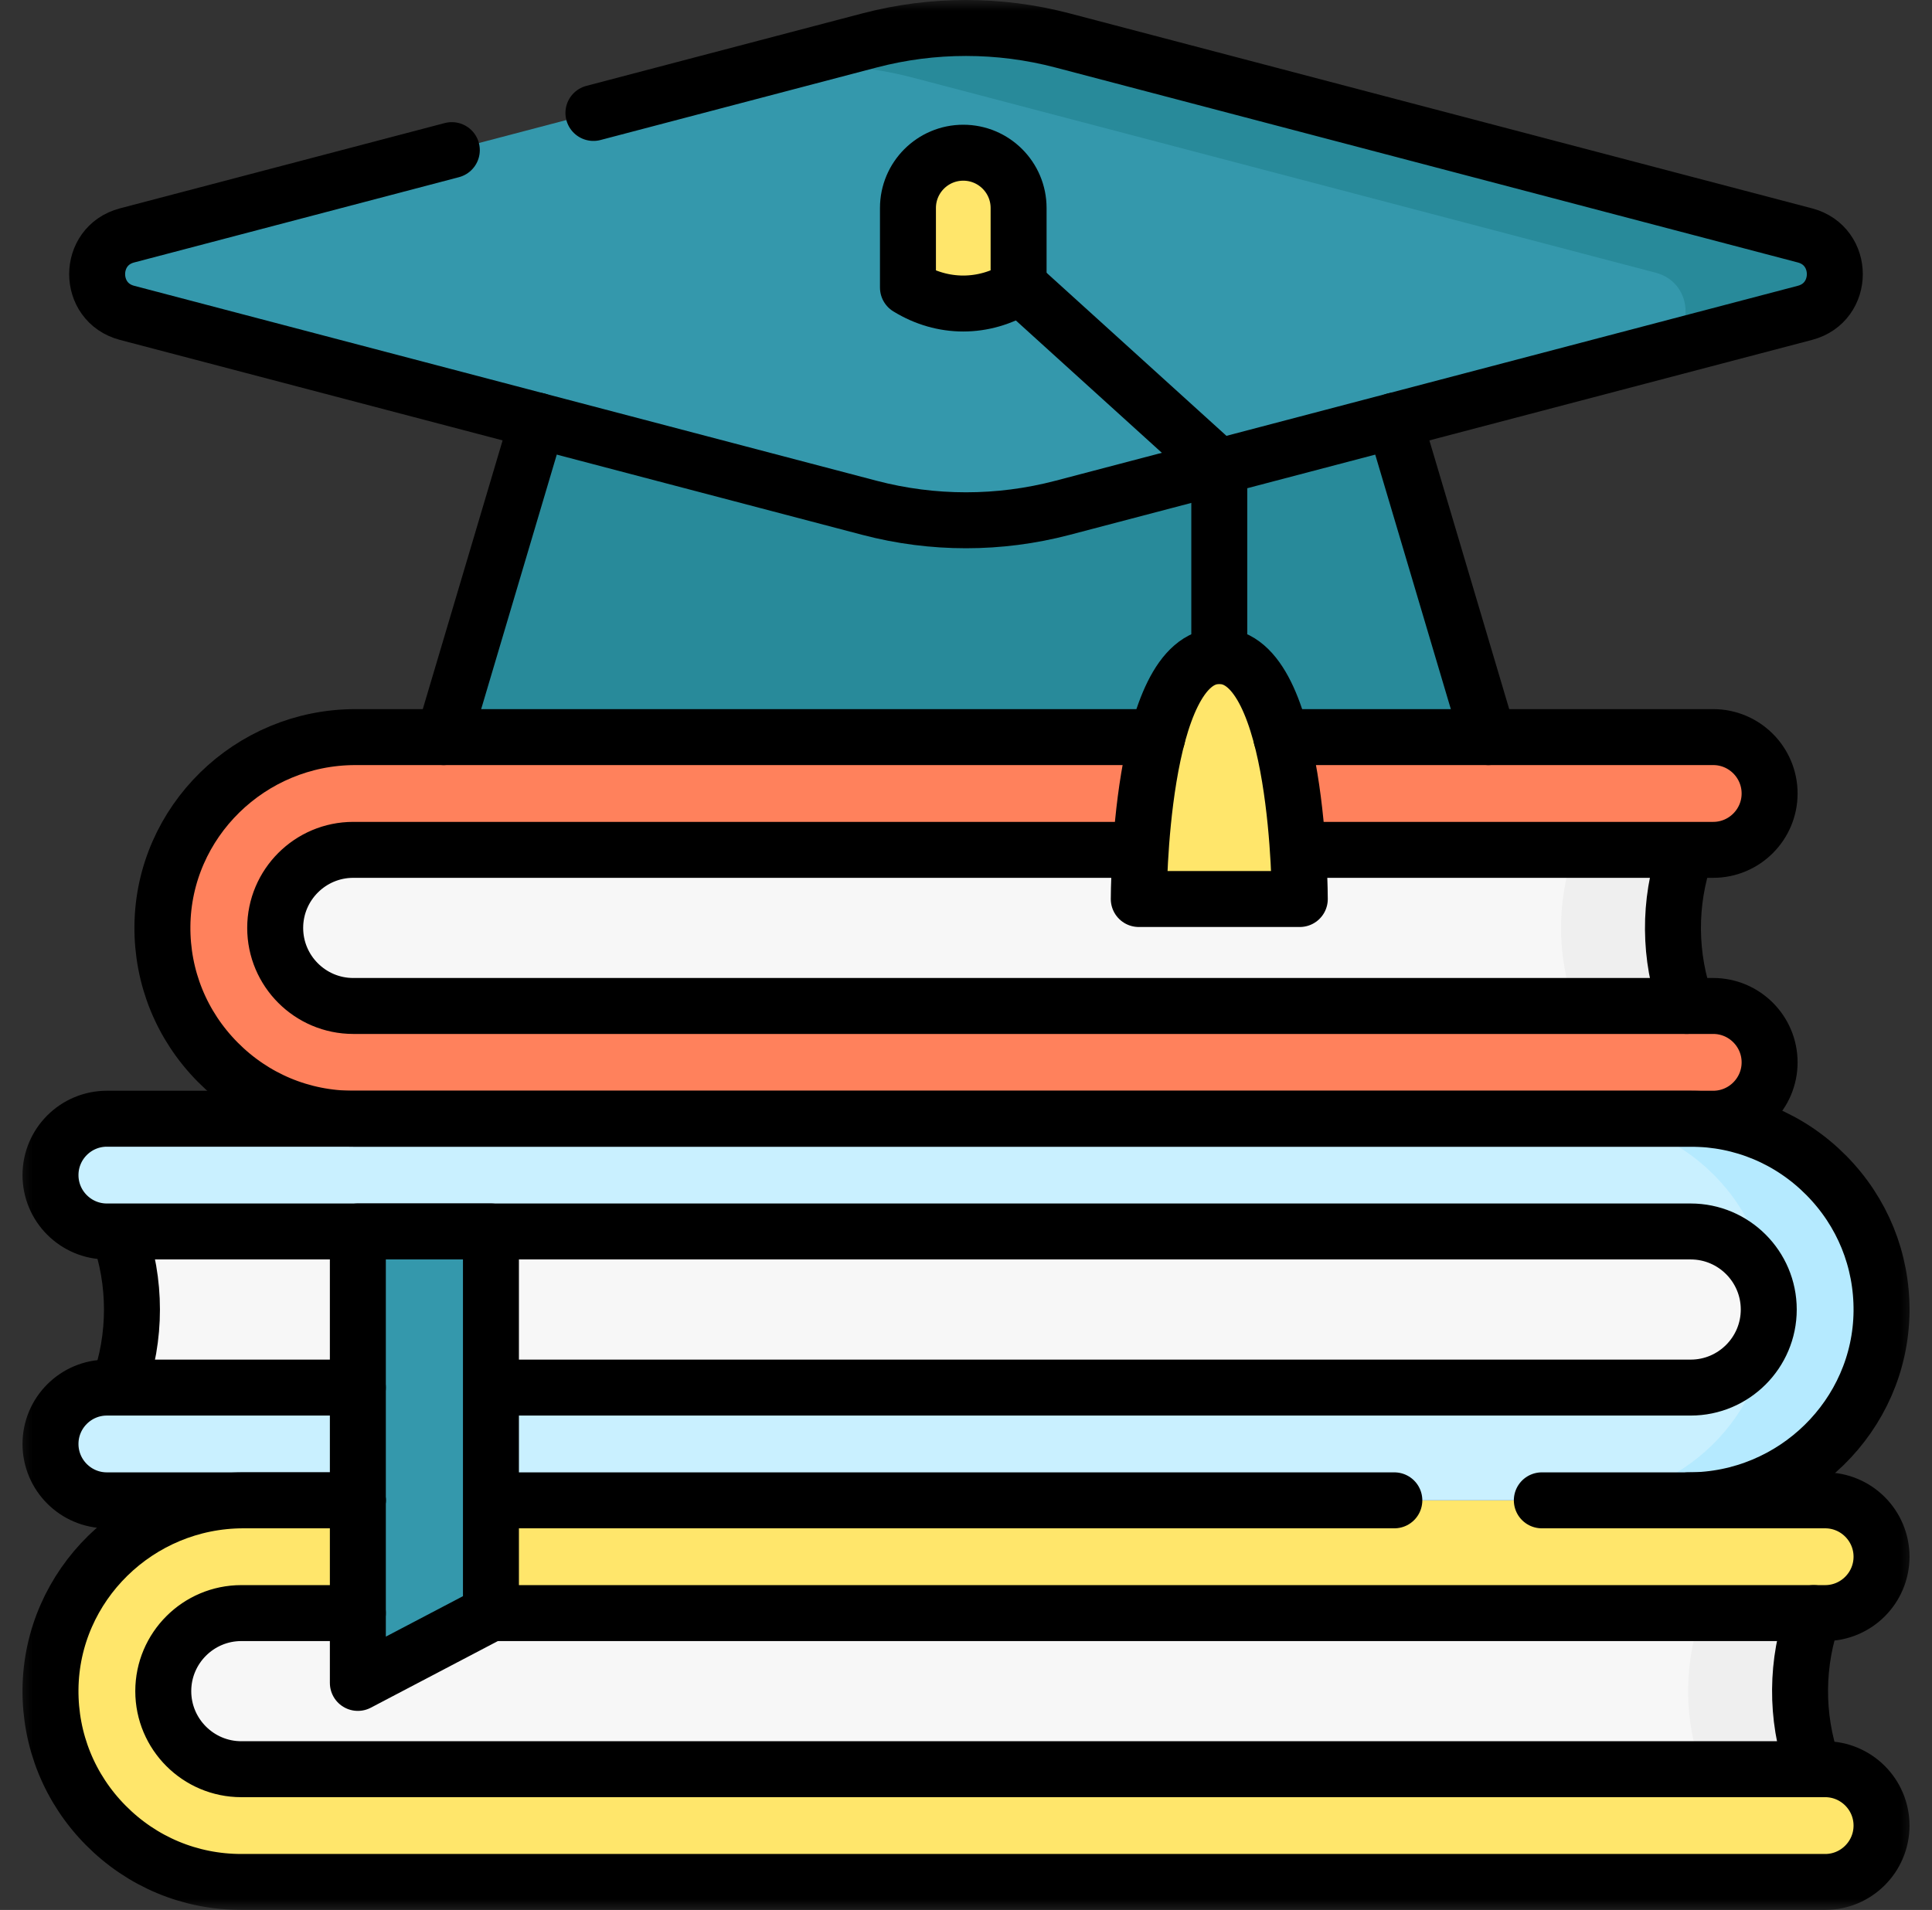 <svg width="89" height="88" viewBox="0 0 89 88" fill="none" xmlns="http://www.w3.org/2000/svg">
    <rect x="0" y="0" width="89" height="88" fill="#333333" stroke="none"/>
    <mask id="mask0_1649_17888" style="mask-type:luminance" maskUnits="userSpaceOnUse" x="0" y="0" width="89"
          height="88">
        <path d="M0.5 7.62939e-06H88.5V88H0.5V7.62939e-06Z" fill="white"/>
    </mask>
    <g mask="url(#mask0_1649_17888)">
        <path d="M78.222 47.55H15.573C12.925 47.55 10.777 45.403 10.777 42.754C10.777 40.105 12.925 37.957 15.573 37.957H78.222C76.681 40.94 76.681 44.567 78.222 47.55Z"
              fill="#F7F7F7"/>
        <path d="M78.222 37.957H15.574H73.066C71.526 40.94 71.526 44.567 73.066 47.55H78.222C76.682 44.567 76.682 40.94 78.222 37.957Z"
              fill="#EFEFEF"/>
        <path d="M16.273 51.545C13.912 51.545 11.694 50.619 10.029 48.937C8.364 47.256 7.46 45.029 7.482 42.667C7.529 37.867 11.516 33.962 16.369 33.962H78.921C80.354 33.962 81.519 35.127 81.519 36.56C81.519 37.992 80.354 39.157 78.921 39.157H16.273C14.29 39.157 12.677 40.771 12.677 42.754C12.677 44.737 14.29 46.35 16.273 46.35H78.921C80.354 46.35 81.519 47.515 81.519 48.948C81.519 50.38 80.354 51.545 78.921 51.545H16.273Z"
              fill="#FF815C"/>
        <path d="M84.077 82.716H11.116C8.467 82.716 6.32 80.569 6.32 77.919C6.32 75.27 8.467 73.123 11.116 73.123H84.077C82.537 76.106 82.537 79.733 84.077 82.716Z"
              fill="#F7F7F7"/>
        <path d="M84.078 73.123H78.921C77.381 76.106 77.381 79.733 78.921 82.716H84.078C82.537 79.733 82.537 76.106 84.078 73.123Z"
              fill="#EFEFEF"/>
        <path d="M11.116 86.711C8.755 86.711 6.538 85.785 4.873 84.103C3.208 82.422 2.303 80.195 2.326 77.833C2.373 73.033 6.359 69.128 11.213 69.128H84.078C85.51 69.128 86.675 70.293 86.675 71.725C86.675 73.158 85.51 74.323 84.078 74.323H11.116C9.134 74.323 7.521 75.936 7.521 77.919C7.521 79.903 9.134 81.516 11.116 81.516H84.078C85.51 81.516 86.675 82.681 86.675 84.113C86.675 85.546 85.51 86.711 84.078 86.711H11.116Z"
              fill="#FFE66B"/>
        <path d="M4.923 55.54H77.884C80.533 55.54 82.68 57.688 82.68 60.337C82.68 62.986 80.533 65.133 77.884 65.133H4.923C6.463 62.15 6.463 58.523 4.923 55.54Z"
              fill="#F7F7F7"/>
        <path d="M4.923 69.128C3.491 69.128 2.326 67.963 2.326 66.53C2.326 65.098 3.491 63.933 4.923 63.933H77.885C79.867 63.933 81.48 62.319 81.48 60.337C81.48 58.353 79.867 56.74 77.885 56.74H4.923C3.491 56.74 2.326 55.575 2.326 54.142C2.326 52.71 3.491 51.545 4.923 51.545H77.885C80.246 51.545 82.463 52.471 84.128 54.153C85.793 55.834 86.697 58.061 86.675 60.423C86.628 65.223 82.641 69.128 77.787 69.128H4.923Z"
              fill="#C9F0FF"/>
        <path d="M84.128 54.153C82.463 52.471 80.246 51.545 77.885 51.545H72.728C75.089 51.545 77.307 52.471 78.972 54.153C80.637 55.835 81.541 58.061 81.518 60.423C81.472 65.223 77.485 69.128 72.631 69.128H77.787C82.641 69.128 86.628 65.223 86.675 60.423C86.697 58.061 85.793 55.835 84.128 54.153Z"
              fill="#B5EAFF"/>
        <path d="M68.563 33.962H20.438L25.594 16.601H63.407L68.563 33.962Z" fill="#288A9A"/>
        <path d="M40.056 1.863L5.851 10.847C4.017 11.329 4.017 13.932 5.851 14.414L40.056 23.398C42.969 24.163 46.031 24.163 48.944 23.398L83.148 14.414C84.982 13.932 84.982 11.329 83.148 10.847L48.944 1.863C46.031 1.098 42.969 1.098 40.056 1.863Z"
              fill="#3498AC"/>
        <path d="M83.148 10.847L48.944 1.863C46.031 1.098 42.969 1.098 40.056 1.863L34.858 3.228C37.254 2.845 39.71 2.962 42.069 3.582L76.273 12.566C78.107 13.048 78.107 15.651 76.273 16.132L83.148 14.414C84.982 13.932 84.982 11.329 83.148 10.847Z"
              fill="#288A9A"/>
        <path d="M59.877 41.422H52.459C52.459 41.422 52.459 30.226 56.168 30.226C59.877 30.226 59.877 41.422 59.877 41.422Z"
              fill="#FFE66B"/>
        <path d="M22.616 74.323L16.485 77.54V56.74H22.616V74.323Z" fill="#3498AC"/>
        <path d="M46.923 13.248C45.32 14.23 43.425 14.231 41.826 13.248V9.584C41.826 8.177 42.967 7.036 44.374 7.036C45.782 7.036 46.923 8.177 46.923 9.584V13.248Z"
              fill="#FFE66B"/>
        <path d="M77.644 39.308C76.857 41.58 76.875 44.089 77.697 46.35" stroke="black" stroke-width="2.578"
              stroke-miterlimit="10" stroke-linecap="round" stroke-linejoin="round"/>
        <path d="M59.024 33.962H78.922C80.354 33.962 81.519 35.127 81.519 36.56C81.519 37.992 80.354 39.157 78.922 39.157H59.878"
              stroke="black" stroke-width="2.578" stroke-miterlimit="10" stroke-linecap="round"
              stroke-linejoin="round"/>
        <path d="M52.459 39.157H16.273C14.29 39.157 12.677 40.771 12.677 42.754C12.677 44.737 14.29 46.35 16.273 46.35H78.921C80.354 46.35 81.519 47.515 81.519 48.948C81.519 50.38 80.354 51.545 78.921 51.545H16.273C13.912 51.545 11.694 50.619 10.029 48.937C8.364 47.256 7.46 45.029 7.482 42.667C7.529 37.867 11.516 33.962 16.369 33.962H53.313"
              stroke="black" stroke-width="2.578" stroke-miterlimit="10" stroke-linecap="round"
              stroke-linejoin="round"/>
        <path d="M83.552 74.323C82.73 76.584 82.712 79.094 83.499 81.366" stroke="black" stroke-width="2.578"
              stroke-miterlimit="10" stroke-linecap="round" stroke-linejoin="round"/>
        <path d="M16.485 74.323H11.117C9.134 74.323 7.521 75.936 7.521 77.919C7.521 79.903 9.134 81.516 11.117 81.516H84.078C85.51 81.516 86.675 82.681 86.675 84.113C86.675 85.546 85.51 86.711 84.078 86.711H11.117C8.756 86.711 6.538 85.785 4.873 84.103C3.208 82.422 2.304 80.195 2.326 77.833C2.373 73.033 6.36 69.128 11.213 69.128H16.485"
              stroke="black" stroke-width="2.578" stroke-miterlimit="10" stroke-linecap="round"
              stroke-linejoin="round"/>
        <path d="M71.026 69.128H84.077C85.51 69.128 86.675 70.293 86.675 71.725C86.675 73.158 85.51 74.323 84.077 74.323H22.616"
              stroke="black" stroke-width="2.578" stroke-miterlimit="10" stroke-linecap="round"
              stroke-linejoin="round"/>
        <path d="M22.747 69.128H64.232" stroke="black" stroke-width="2.578" stroke-miterlimit="10"
              stroke-linecap="round" stroke-linejoin="round"/>
        <path d="M5.454 63.916C6.287 61.615 6.287 59.058 5.454 56.757" stroke="black" stroke-width="2.578"
              stroke-miterlimit="10" stroke-linecap="round" stroke-linejoin="round"/>
        <path d="M22.747 63.933H77.885C79.867 63.933 81.48 62.319 81.48 60.336C81.48 58.353 79.867 56.74 77.885 56.74H4.923C3.491 56.74 2.326 55.575 2.326 54.142C2.326 52.71 3.491 51.545 4.923 51.545H77.885C80.246 51.545 82.463 52.471 84.128 54.153C85.793 55.834 86.697 58.061 86.675 60.423C86.628 65.223 82.641 69.128 77.787 69.128"
              stroke="black" stroke-width="2.578" stroke-miterlimit="10" stroke-linecap="round"
              stroke-linejoin="round"/>
        <path d="M16.485 69.128H4.923C3.491 69.128 2.326 67.963 2.326 66.53C2.326 65.098 3.491 63.933 4.923 63.933H16.485"
              stroke="black" stroke-width="2.578" stroke-miterlimit="10" stroke-linecap="round"
              stroke-linejoin="round"/>
        <path d="M20.438 33.962L24.768 19.382" stroke="black" stroke-width="2.578" stroke-miterlimit="10"
              stroke-linecap="round" stroke-linejoin="round"/>
        <path d="M64.232 19.382L68.562 33.962" stroke="black" stroke-width="2.578" stroke-miterlimit="10"
              stroke-linecap="round" stroke-linejoin="round"/>
        <path d="M20.814 6.917L5.851 10.847C4.017 11.329 4.017 13.932 5.851 14.414L40.056 23.398C42.969 24.163 46.031 24.163 48.944 23.398L83.148 14.414C84.982 13.932 84.982 11.329 83.148 10.847L48.944 1.863C46.031 1.098 42.969 1.098 40.056 1.863L27.337 5.204"
              stroke="black" stroke-width="2.578" stroke-miterlimit="10" stroke-linecap="round"
              stroke-linejoin="round"/>
        <path d="M46.977 13.189L56.168 21.522V30.226" stroke="black" stroke-width="2.578" stroke-miterlimit="10"
              stroke-linecap="round" stroke-linejoin="round"/>
        <path d="M59.877 41.422H52.459C52.459 41.422 52.459 30.226 56.168 30.226C59.877 30.226 59.877 41.422 59.877 41.422Z"
              stroke="black" stroke-width="2.578" stroke-miterlimit="10" stroke-linecap="round"
              stroke-linejoin="round"/>
        <path d="M22.616 74.323L16.485 77.54V56.74H22.616V74.323Z" stroke="black" stroke-width="2.578"
              stroke-miterlimit="10" stroke-linecap="round" stroke-linejoin="round"/>
        <path d="M46.923 13.248C45.32 14.23 43.425 14.231 41.826 13.248V9.584C41.826 8.177 42.967 7.036 44.374 7.036C45.782 7.036 46.923 8.177 46.923 9.584V13.248Z"
              stroke="black" stroke-width="2.578" stroke-miterlimit="10" stroke-linecap="round"
              stroke-linejoin="round"/>
    </g>
</svg>
